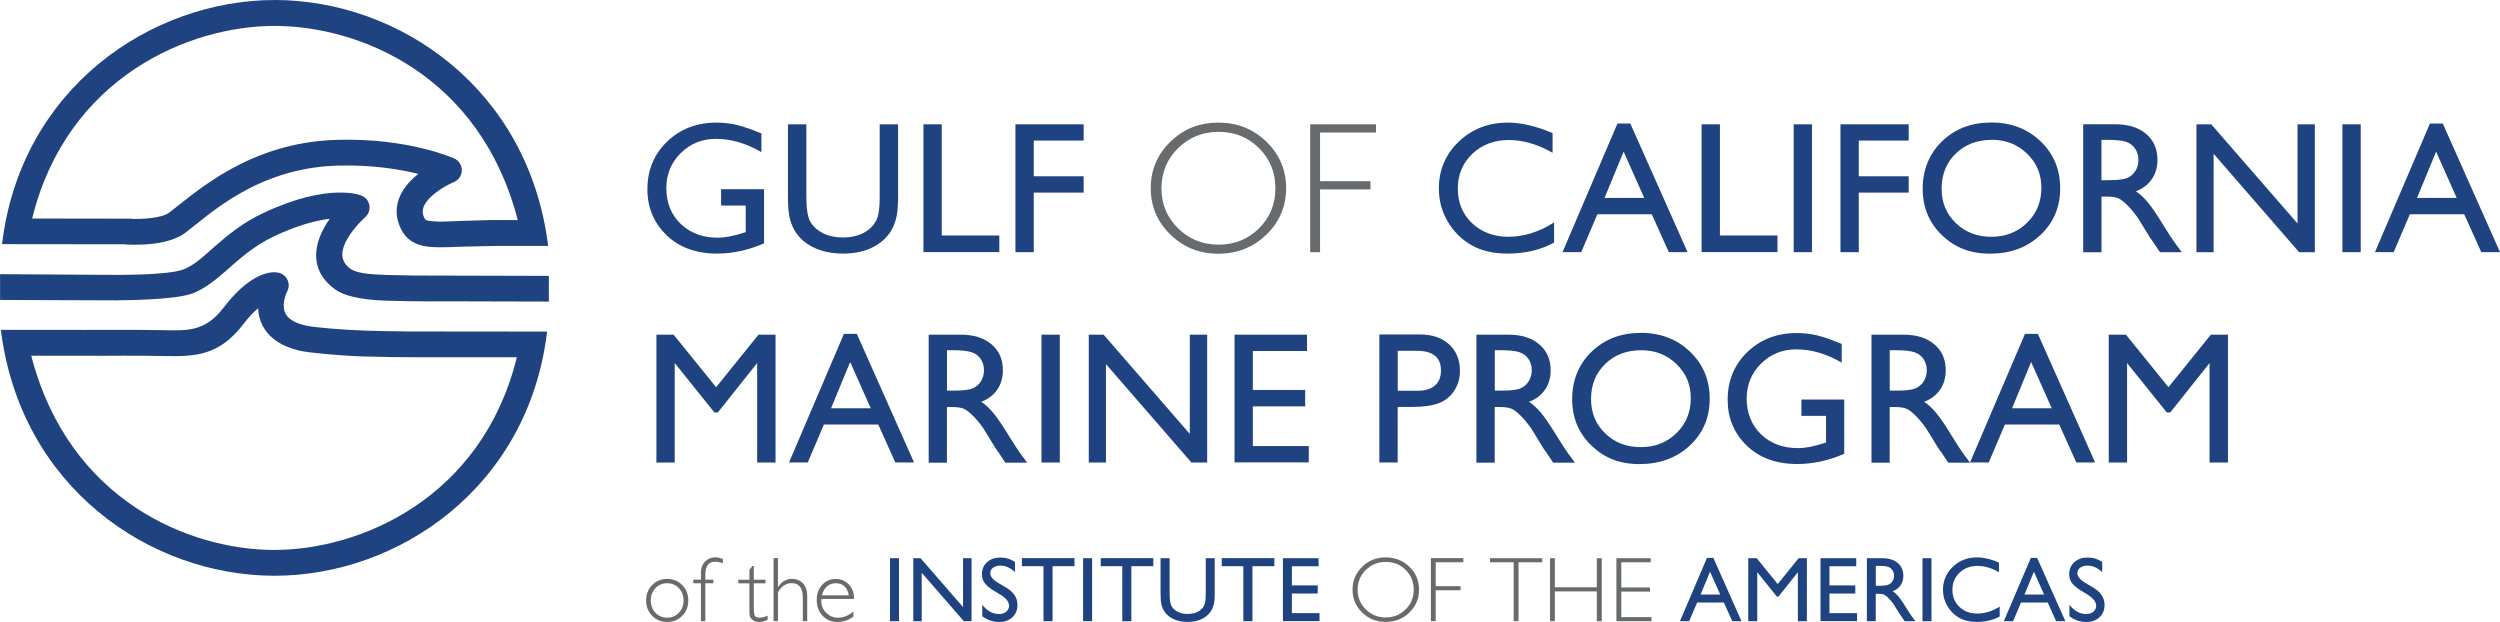 <?xml version="1.0" encoding="UTF-8"?>
<svg id="Layer_2" data-name="Layer 2" xmlns="http://www.w3.org/2000/svg" viewBox="0 0 352.14 87.61">
  <defs>
    <style>
      .cls-1 {
        fill: #686b6e;
      }

      .cls-2 {
        fill: #1f4380;
      }
    </style>
  </defs>
  <g id="Layer_1-2" data-name="Layer 1">
    <g id="GCMP_Final_Main-Blue" data-name="GCMP Final Main-Blue">
      <g>
        <path class="cls-1" d="M93.98,81.54c.85,0,1.55.29,2.12.87.56.58.85,1.3.85,2.17s-.28,1.58-.85,2.16c-.57.58-1.27.87-2.12.87s-1.55-.29-2.12-.87c-.57-.58-.85-1.3-.85-2.16s.28-1.59.85-2.17,1.28-.87,2.12-.87ZM93.98,87c.66,0,1.2-.23,1.64-.69.44-.46.66-1.04.66-1.73s-.22-1.27-.66-1.73c-.44-.47-.99-.7-1.64-.7s-1.21.23-1.65.69c-.44.46-.66,1.04-.66,1.74s.22,1.27.66,1.73c.44.46.99.69,1.65.69Z"/>
        <path class="cls-1" d="M101.82,78.76v.58c-.42-.15-.77-.22-1.05-.22-.94,0-1.42.6-1.42,1.81v.72h1.13v.51h-1.13v5.33h-.62v-5.33h-1.08v-.51h1.08v-.96c0-.67.19-1.2.59-1.6.39-.39.87-.59,1.44-.59.31,0,.66.08,1.07.25Z"/>
        <path class="cls-1" d="M106.18,79.72v1.94h1.64v.51h-1.64v3.47c0,.56.05.93.14,1.1.09.18.34.26.73.26.31,0,.66-.1,1.07-.29v.6c-.41.2-.81.3-1.21.3s-.71-.11-.96-.33c-.26-.22-.39-.52-.39-.91v-4.2h-1.57v-.51h1.57v-1.39l.42-.55h.2Z"/>
        <path class="cls-1" d="M109.58,78.63v4.04h.03c.49-.75,1.13-1.13,1.92-1.13.66,0,1.19.21,1.58.64.39.42.59,1,.59,1.74v3.57h-.62v-3.33c0-1.35-.53-2.02-1.59-2.02-.76,0-1.39.42-1.91,1.25v4.09h-.62v-8.87h.62Z"/>
        <path class="cls-1" d="M120.31,84.36h-4.6c-.01.1-.02.2-.02.31,0,.65.23,1.2.7,1.66.47.45,1.02.68,1.65.68.74,0,1.46-.29,2.17-.87v.7c-.67.52-1.42.77-2.25.77s-1.54-.29-2.09-.87c-.55-.58-.83-1.33-.83-2.23s.25-1.56.76-2.12c.51-.56,1.15-.84,1.92-.84.72,0,1.33.25,1.83.76.5.51.75,1.19.75,2.06ZM115.79,83.86h3.78c-.22-1.14-.84-1.71-1.85-1.71-.48,0-.89.15-1.24.45-.35.3-.58.72-.69,1.26Z"/>
        <rect class="cls-2" x="125.36" y="78.63" width="1.27" height="8.87"/>
        <path class="cls-2" d="M135.64,78.63h1.21v8.87h-1.09l-5.93-6.82v6.82h-1.19v-8.87h1.03l5.98,6.88v-6.88Z"/>
        <path class="cls-2" d="M140.94,83.78l-.96-.58c-.6-.37-1.03-.73-1.29-1.09s-.38-.77-.38-1.23c0-.7.24-1.26.73-1.7.48-.44,1.11-.65,1.89-.65s1.42.21,2.04.62v1.44c-.64-.61-1.33-.92-2.06-.92-.41,0-.76.1-1.02.29-.27.19-.4.44-.4.74,0,.27.1.52.29.75s.51.48.95.73l.97.57c1.08.64,1.62,1.46,1.62,2.46,0,.71-.24,1.29-.71,1.73-.48.44-1.09.67-1.86.67-.87,0-1.67-.27-2.39-.81v-1.61c.69.87,1.48,1.3,2.38,1.3.4,0,.73-.11.99-.33.26-.22.4-.5.4-.83,0-.54-.39-1.05-1.17-1.54Z"/>
        <path class="cls-2" d="M143.94,78.62h7.41v1.13h-3.09v7.75h-1.28v-7.75h-3.04v-1.13Z"/>
        <rect class="cls-2" x="152.56" y="78.63" width="1.27" height="8.87"/>
        <path class="cls-2" d="M155.04,78.62h7.41v1.13h-3.09v7.75h-1.28v-7.75h-3.04v-1.13Z"/>
        <path class="cls-2" d="M169.82,78.63h1.28v5.03c0,.68-.05,1.2-.15,1.54-.1.35-.22.64-.37.87-.15.23-.32.44-.54.62-.7.61-1.62.91-2.75.91s-2.08-.3-2.78-.9c-.21-.19-.39-.39-.54-.63-.15-.23-.27-.51-.36-.85-.09-.33-.14-.86-.14-1.57v-5.02h1.28v5.03c0,.83.09,1.41.29,1.74.19.33.48.59.87.78.39.2.85.3,1.38.3.75,0,1.37-.2,1.84-.59.25-.21.43-.46.54-.75.11-.29.17-.78.17-1.48v-5.03Z"/>
        <path class="cls-2" d="M172.1,78.62h7.4v1.13h-3.09v7.75h-1.28v-7.75h-3.04v-1.13Z"/>
        <path class="cls-2" d="M180.71,78.63h5.02v1.13h-3.76v2.7h3.64v1.14h-3.64v2.76h3.89v1.13h-5.15v-8.85Z"/>
        <path class="cls-1" d="M195.18,78.51c1.31,0,2.43.44,3.34,1.32.91.88,1.36,1.96,1.36,3.23s-.45,2.34-1.36,3.22c-.91.88-2.03,1.32-3.34,1.32s-2.4-.44-3.31-1.32c-.91-.88-1.36-1.96-1.36-3.22s.45-2.34,1.36-3.23c.91-.88,2.01-1.32,3.31-1.32ZM195.2,86.97c1.1,0,2.04-.38,2.79-1.13.77-.76,1.14-1.68,1.14-2.78s-.38-2.03-1.14-2.78c-.75-.76-1.69-1.13-2.79-1.13s-2.04.38-2.81,1.13c-.77.76-1.16,1.68-1.16,2.78s.39,2.02,1.16,2.78c.77.76,1.7,1.13,2.81,1.13Z"/>
        <path class="cls-1" d="M206.12,78.63v.57h-3.89v3.37h3.5v.57h-3.5v4.35h-.68v-8.87h4.56Z"/>
        <path class="cls-1" d="M217.23,78.63v.57h-3.33v8.3h-.69v-8.3h-3.33v-.57h7.34Z"/>
        <path class="cls-1" d="M225.62,78.63v8.87h-.7v-4.2h-5.91v4.2h-.68v-8.87h.68v4.09h5.91v-4.09h.7Z"/>
        <path class="cls-1" d="M232.52,78.63v.57h-4.15v3.55h4.04v.58h-4.04v3.6h4.25v.57h-4.94v-8.87h4.84Z"/>
        <path class="cls-2" d="M240.44,78.58h.9l3.96,8.92h-1.3l-1.18-2.63h-3.77l-1.12,2.63h-1.3l3.81-8.92ZM242.3,83.74l-1.43-3.21-1.33,3.21h2.76Z"/>
        <path class="cls-2" d="M253.33,78.63h1.18v8.87h-1.27v-6.9l-2.73,3.43h-.23l-2.76-3.43v6.9h-1.27v-8.87h1.2l2.95,3.64,2.94-3.64Z"/>
        <path class="cls-2" d="M256.43,78.63h5.03v1.13h-3.77v2.7h3.64v1.14h-3.64v2.76h3.89v1.13h-5.15v-8.85Z"/>
        <path class="cls-2" d="M262.96,87.5v-8.87h2.22c.9,0,1.6.22,2.13.67.52.44.79,1.05.79,1.8,0,.52-.13.96-.39,1.34s-.62.66-1.1.84c.27.19.56.44.82.76.27.32.66.88,1.14,1.68.31.5.56.88.75,1.14l.47.64h-1.52l-.38-.58s-.04-.06-.08-.11l-.25-.35-.4-.65-.42-.69c-.26-.36-.51-.65-.73-.87-.21-.22-.42-.37-.58-.47-.18-.1-.47-.14-.88-.14h-.34v3.86h-1.26ZM264.61,79.71h-.39v2.8h.49c.64,0,1.08-.06,1.31-.17.25-.11.43-.28.56-.5.14-.22.21-.47.21-.76s-.08-.53-.22-.76c-.16-.23-.36-.39-.64-.48-.26-.09-.7-.14-1.33-.14Z"/>
        <rect class="cls-2" x="270.79" y="78.63" width="1.27" height="8.87"/>
        <path class="cls-2" d="M281.67,85.44v1.4c-.94.51-2.01.76-3.22.76-.99,0-1.83-.2-2.52-.6-.69-.4-1.23-.95-1.64-1.64-.4-.7-.61-1.45-.61-2.27,0-1.29.47-2.38,1.39-3.26.91-.88,2.05-1.32,3.41-1.32.92,0,1.96.24,3.09.73v1.36c-1.03-.59-2.04-.89-3.03-.89s-1.86.32-2.53.96c-.68.64-1,1.44-1,2.41s.32,1.77.99,2.4c.65.63,1.49.94,2.53.94s2.12-.33,3.15-.99Z"/>
        <path class="cls-2" d="M286.06,78.58h.88l3.98,8.92h-1.3l-1.18-2.63h-3.77l-1.12,2.63h-1.3l3.81-8.92ZM287.92,83.74l-1.43-3.21-1.33,3.21h2.76Z"/>
        <path class="cls-2" d="M294.1,83.78l-.96-.58c-.61-.37-1.04-.73-1.3-1.09-.26-.36-.38-.77-.38-1.23,0-.7.23-1.26.73-1.7.48-.44,1.1-.65,1.88-.65s1.42.21,2.04.62v1.44c-.65-.61-1.33-.92-2.07-.92-.42,0-.75.1-1.03.29-.26.19-.4.44-.4.74,0,.27.1.52.3.75s.51.48.95.73l.96.57c1.09.64,1.62,1.46,1.62,2.46,0,.71-.23,1.29-.71,1.73-.47.44-1.09.67-1.85.67-.88,0-1.68-.27-2.39-.81v-1.61c.68.87,1.47,1.3,2.38,1.3.39,0,.73-.11.99-.33s.4-.5.4-.83c0-.54-.39-1.05-1.17-1.54Z"/>
        <path class="cls-2" d="M101.57,26.65h6.05v7.63c-2.22.96-4.42,1.44-6.6,1.44-2.98,0-5.36-.87-7.15-2.61-1.78-1.74-2.68-3.89-2.68-6.44,0-2.69.92-4.93,2.77-6.72,1.85-1.78,4.16-2.68,6.95-2.68,1.01,0,1.98.11,2.89.33.91.22,2.06.62,3.45,1.2v2.63c-2.15-1.25-4.28-1.87-6.39-1.87-1.97,0-3.63.67-4.98,2.01-1.35,1.34-2.02,2.99-2.02,4.94,0,2.05.67,3.72,2.02,5.02,1.35,1.3,3.09,1.95,5.21,1.95,1.03,0,2.26-.24,3.7-.71l.25-.07v-3.75h-3.47v-2.29Z"/>
        <path class="cls-2" d="M123.91,17.51h2.59v10.22c0,1.38-.1,2.42-.3,3.13-.2.7-.45,1.29-.75,1.76-.3.47-.66.89-1.09,1.26-1.43,1.23-3.29,1.84-5.6,1.84s-4.23-.61-5.65-1.83c-.43-.38-.79-.8-1.09-1.27-.3-.47-.54-1.04-.74-1.72-.19-.68-.29-1.74-.29-3.19v-10.2h2.59v10.22c0,1.69.19,2.87.58,3.53.39.66.98,1.19,1.77,1.59.79.4,1.72.6,2.8.6,1.53,0,2.78-.4,3.74-1.2.51-.43.87-.94,1.1-1.52.22-.59.34-1.59.34-3v-10.22Z"/>
        <path class="cls-2" d="M130.07,17.51h2.58v15.66h8.11v2.34h-10.69v-18.01Z"/>
        <path class="cls-2" d="M143.04,17.51h9.6v2.29h-7.03v5.03h7.03v2.3h-7.03v8.39h-2.58v-18.01Z"/>
        <path class="cls-1" d="M171.61,17.27c2.66,0,4.92.89,6.77,2.69,1.85,1.79,2.78,3.98,2.78,6.55s-.93,4.75-2.78,6.54c-1.85,1.79-4.11,2.69-6.77,2.69s-4.91-.9-6.75-2.69c-1.84-1.79-2.77-3.97-2.77-6.54s.92-4.76,2.77-6.55c1.84-1.8,4.09-2.69,6.75-2.69ZM171.66,34.46c2.24,0,4.14-.77,5.68-2.3,1.54-1.53,2.31-3.41,2.31-5.64s-.77-4.12-2.31-5.65c-1.54-1.54-3.44-2.3-5.68-2.3s-4.16.77-5.72,2.3c-1.56,1.53-2.34,3.42-2.34,5.65s.78,4.11,2.34,5.64c1.56,1.54,3.47,2.3,5.72,2.3Z"/>
        <path class="cls-1" d="M193.82,17.51v1.16h-7.88v6.85h7.1v1.16h-7.1v8.84h-1.39v-18.01h9.27Z"/>
        <path class="cls-2" d="M218.9,31.33v2.84c-1.89,1.03-4.07,1.55-6.55,1.55-2.01,0-3.72-.4-5.12-1.21s-2.51-1.92-3.33-3.34c-.82-1.42-1.23-2.95-1.23-4.6,0-2.62.93-4.83,2.8-6.62,1.87-1.78,4.17-2.68,6.92-2.68,1.89,0,3.99.49,6.3,1.48v2.77c-2.11-1.2-4.16-1.8-6.17-1.8s-3.77.65-5.14,1.95c-1.36,1.3-2.04,2.94-2.04,4.9s.67,3.6,2.01,4.87c1.34,1.27,3.06,1.91,5.14,1.91s4.31-.67,6.39-2.01Z"/>
        <path class="cls-2" d="M227.82,17.4h1.82l8.06,18.11h-2.64l-2.4-5.33h-7.66l-2.27,5.33h-2.64l7.74-18.11ZM231.6,27.88l-2.9-6.52-2.69,6.52h5.6Z"/>
        <path class="cls-2" d="M239.68,17.51h2.58v15.66h8.11v2.34h-10.69v-18.01Z"/>
        <rect class="cls-2" x="252.65" y="17.51" width="2.58" height="18.01"/>
        <path class="cls-2" d="M259.25,17.51h9.6v2.29h-7.03v5.03h7.03v2.3h-7.03v8.39h-2.58v-18.01Z"/>
        <path class="cls-2" d="M280.46,17.25c2.78,0,5.1.88,6.95,2.64,1.85,1.76,2.78,3.97,2.78,6.63s-.93,4.85-2.8,6.6c-1.87,1.74-4.22,2.61-7.07,2.61s-4.98-.87-6.79-2.61c-1.81-1.74-2.71-3.92-2.71-6.54s.91-4.92,2.73-6.68c1.82-1.76,4.12-2.64,6.91-2.64ZM280.56,19.7c-2.06,0-3.76.64-5.08,1.93-1.33,1.29-1.99,2.94-1.99,4.94s.67,3.56,2,4.85c1.33,1.29,3,1.93,5,1.93s3.69-.65,5.03-1.97c1.35-1.31,2.02-2.95,2.02-4.92s-.67-3.51-2.02-4.82c-1.35-1.3-3-1.95-4.96-1.95Z"/>
        <path class="cls-2" d="M293.43,35.51v-18.01h4.51c1.82,0,3.27.45,4.34,1.35,1.07.9,1.61,2.12,1.61,3.66,0,1.05-.26,1.96-.79,2.72-.52.77-1.28,1.34-2.25,1.72.58.38,1.14.89,1.68,1.55.55.65,1.33,1.8,2.32,3.42.63,1.02,1.13,1.79,1.51,2.31l.95,1.29h-3.07l-.79-1.18s-.07-.12-.15-.22l-.5-.71-.8-1.31-.86-1.4c-.53-.74-1.02-1.33-1.46-1.77-.44-.44-.84-.76-1.2-.95-.36-.2-.96-.29-1.8-.29h-.67v7.84h-2.58ZM296.78,19.7h-.78v5.68h.98c1.3,0,2.2-.11,2.69-.33.49-.23.86-.56,1.14-1.01.27-.45.4-.96.4-1.54s-.15-1.08-.45-1.54c-.3-.46-.72-.79-1.27-.98-.55-.19-1.45-.28-2.71-.28Z"/>
        <path class="cls-2" d="M323.61,17.51h2.45v18.01h-2.22l-12.04-13.86v13.86h-2.42v-18.01h2.09l12.15,13.97v-13.97Z"/>
        <rect class="cls-2" x="329.94" y="17.51" width="2.58" height="18.01"/>
        <path class="cls-2" d="M342.26,17.4h1.82l8.06,18.11h-2.64l-2.4-5.33h-7.66l-2.27,5.33h-2.64l7.74-18.11ZM346.04,27.88l-2.9-6.52-2.69,6.52h5.59Z"/>
        <path class="cls-2" d="M106.84,47.14h2.4v18.01h-2.59v-14.01l-5.54,6.96h-.48l-5.59-6.96v14.01h-2.58v-18.01h2.42l5.99,7.4,5.97-7.4Z"/>
        <path class="cls-2" d="M118.87,47.03h1.82l8.06,18.11h-2.64l-2.4-5.34h-7.66l-2.27,5.34h-2.64l7.73-18.11ZM122.65,57.51l-2.9-6.52-2.69,6.52h5.6Z"/>
        <path class="cls-2" d="M130.81,65.15v-18.01h4.51c1.82,0,3.27.45,4.34,1.36,1.07.9,1.6,2.12,1.6,3.66,0,1.05-.26,1.95-.79,2.72-.52.77-1.28,1.34-2.26,1.72.58.37,1.14.89,1.69,1.55.55.65,1.32,1.79,2.32,3.42.63,1.02,1.13,1.79,1.51,2.31l.95,1.29h-3.07l-.79-1.19s-.08-.12-.15-.22l-.5-.71-.8-1.32-.86-1.4c-.53-.74-1.02-1.33-1.46-1.76-.44-.44-.84-.76-1.2-.95-.36-.19-.96-.29-1.8-.29h-.67v7.84h-2.58ZM134.16,49.33h-.77v5.69h.98c1.31,0,2.2-.11,2.69-.34.49-.22.86-.56,1.13-1.01.27-.45.41-.97.41-1.54s-.15-1.08-.45-1.54c-.3-.46-.72-.78-1.27-.97-.55-.19-1.45-.29-2.71-.29Z"/>
        <rect class="cls-2" x="146.7" y="47.14" width="2.58" height="18.01"/>
        <path class="cls-2" d="M167.59,47.14h2.45v18.01h-2.22l-12.04-13.86v13.86h-2.42v-18.01h2.09l12.14,13.98v-13.98Z"/>
        <path class="cls-2" d="M173.89,47.14h10.21v2.3h-7.63v5.49h7.37v2.31h-7.37v5.59h7.88v2.3h-10.46v-17.99Z"/>
        <path class="cls-2" d="M194.29,65.15v-18.04h5.71c1.72,0,3.09.46,4.11,1.39s1.53,2.18,1.53,3.74c0,1.05-.26,1.97-.79,2.78-.52.81-1.24,1.39-2.15,1.76-.91.36-2.22.54-3.92.54h-1.91v7.82h-2.59ZM199.55,49.41h-2.67v5.63h2.82c1.05,0,1.86-.25,2.42-.74.57-.49.85-1.2.85-2.12,0-1.85-1.14-2.77-3.43-2.77Z"/>
        <path class="cls-2" d="M207.96,65.15v-18.01h4.51c1.82,0,3.27.45,4.34,1.36,1.07.9,1.61,2.12,1.61,3.66,0,1.05-.26,1.95-.79,2.72-.52.77-1.28,1.34-2.26,1.72.58.37,1.14.89,1.69,1.55.55.65,1.32,1.79,2.32,3.42.63,1.02,1.13,1.79,1.51,2.31l.95,1.29h-3.07l-.79-1.19s-.08-.12-.15-.22l-.5-.71-.8-1.32-.86-1.4c-.53-.74-1.02-1.33-1.46-1.76-.44-.44-.84-.76-1.2-.95-.36-.19-.96-.29-1.8-.29h-.67v7.84h-2.58ZM211.32,49.33h-.77v5.69h.98c1.31,0,2.2-.11,2.69-.34.49-.22.86-.56,1.13-1.01.27-.45.41-.97.41-1.54s-.15-1.08-.45-1.54c-.3-.46-.72-.78-1.27-.97-.55-.19-1.45-.29-2.71-.29Z"/>
        <path class="cls-2" d="M231.09,46.88c2.78,0,5.1.88,6.95,2.65,1.85,1.76,2.78,3.97,2.78,6.63s-.93,4.85-2.8,6.6c-1.87,1.74-4.23,2.61-7.07,2.61s-4.98-.87-6.79-2.61c-1.81-1.74-2.71-3.92-2.71-6.55s.91-4.91,2.73-6.67c1.82-1.76,4.13-2.65,6.91-2.65ZM231.19,49.33c-2.06,0-3.76.64-5.09,1.94-1.33,1.29-1.99,2.93-1.99,4.93s.67,3.56,2,4.85c1.33,1.29,3,1.93,5,1.93s3.69-.66,5.03-1.97c1.34-1.31,2.02-2.95,2.02-4.91s-.67-3.51-2.02-4.82c-1.34-1.3-3-1.95-4.96-1.95Z"/>
        <path class="cls-2" d="M253.72,56.28h6.05v7.64c-2.22.96-4.42,1.44-6.6,1.44-2.98,0-5.36-.87-7.15-2.61-1.78-1.74-2.67-3.89-2.67-6.44,0-2.69.92-4.93,2.77-6.72,1.85-1.78,4.17-2.68,6.95-2.68,1.02,0,1.98.11,2.89.33.91.22,2.06.62,3.46,1.21v2.63c-2.15-1.25-4.28-1.87-6.39-1.87-1.97,0-3.63.67-4.98,2.01-1.35,1.34-2.02,2.98-2.02,4.94s.68,3.72,2.02,5.02c1.35,1.29,3.09,1.94,5.21,1.94,1.03,0,2.26-.24,3.7-.71l.25-.08v-3.75h-3.47v-2.3Z"/>
        <path class="cls-2" d="M263.61,65.15v-18.01h4.51c1.82,0,3.27.45,4.34,1.36,1.07.9,1.61,2.12,1.61,3.66,0,1.05-.26,1.95-.79,2.72-.53.77-1.28,1.34-2.26,1.72.58.37,1.14.89,1.69,1.55.55.65,1.33,1.79,2.32,3.42.62,1.02,1.13,1.79,1.5,2.31l.96,1.29h-3.07l-.79-1.19s-.08-.12-.15-.22l-.51-.71-.8-1.32-.87-1.4c-.53-.74-1.02-1.33-1.46-1.76-.44-.44-.84-.76-1.2-.95-.35-.19-.96-.29-1.8-.29h-.67v7.84h-2.58ZM266.95,49.33h-.77v5.69h.98c1.31,0,2.2-.11,2.69-.34.49-.22.87-.56,1.14-1.01.27-.45.41-.97.41-1.54s-.15-1.08-.45-1.54c-.3-.46-.72-.78-1.27-.97-.54-.19-1.45-.29-2.71-.29Z"/>
        <path class="cls-2" d="M285.23,47.03h1.82l8.06,18.11h-2.65l-2.4-5.34h-7.66l-2.27,5.34h-2.64l7.74-18.11ZM289,57.51l-2.9-6.52-2.69,6.52h5.59Z"/>
        <path class="cls-2" d="M311.42,47.14h2.4v18.01h-2.59v-14.01l-5.54,6.96h-.48l-5.6-6.96v14.01h-2.58v-18.01h2.42l5.99,7.4,5.97-7.4Z"/>
        <g>
          <path class="cls-2" d="M16.52,42.3c2.01-.01,8.33-.12,10.59-.97,1.58-.6,2.99-1.68,4.49-2.98,1.88-1.63,3.94-3.63,7.07-5.1,3.4-1.59,5.98-2.22,7.77-2.43-.56.8-1.08,1.7-1.43,2.65-.89,2.45-.74,5.13,2.16,7.27,1.19.88,3.41,1.48,7.21,1.61,4.5.15,8.41.09,8.41.09h0l14.52.04v-3.62s-14.6-.04-14.6-.04c-.06,0-.33,0-.75,0h-.79s0,0,0,0c-1.52,0-3.99-.01-6.67-.09-2.7-.08-4.33-.28-5.18-.9-1.64-1.21-1.16-2.82-.44-4.11,1-1.77,2.55-3.12,2.55-3.12.48-.42.71-1.06.6-1.68-.11-.63-.54-1.15-1.14-1.38,0,0-4.47-1.92-13.78,2.45-2.94,1.38-5.06,3.15-6.9,4.76-1.55,1.36-2.84,2.62-4.41,3.21-2.15.82-9.3.77-10.63.75h0s-.14,0-.14,0h-.05s-.02,0-.02,0h0S.01,38.62.01,38.62v3.63s16.52.06,16.52.06h0Z"/>
          <path class="cls-2" d="M11.51,46.47c1.14,0,7.61-.04,11.71.04,3.21.07,5.72.16,8.24-3.14,4.54-5.95,7.74-4.96,7.74-4.96.56.11,1.04.48,1.29,1,.25.52.23,1.12-.04,1.63,0,0-.38.74-.47,1.67-.05.51-.01,1.1.33,1.63.44.68,1.32,1.19,2.78,1.52,1.18.27,5.17.6,8.29.71,1.87.06,4.16.1,6.2.12l19.48.02c-2.62,22.02-21.05,34.44-38.51,34.39-17.44-.06-35.67-12.46-38.43-34.63h11.39ZM13.3,50.11h0s-8.9,0-8.9,0c5.31,20.48,22.34,27.32,34.15,27.35,12.15.04,29.36-7.26,34.25-27.14h-10.16s0,0,0,0c0,0-6.93.04-11.4-.11-3.38-.11-7.69-.51-8.97-.8-2.72-.61-4.21-1.82-5.02-3.09-.61-.94-.85-1.96-.88-2.91-.62.52-1.31,1.23-2.03,2.17-3.46,4.53-6.79,4.66-11.2,4.57-3.78-.08-8.49-.04-9.84-.03Z"/>
          <path class="cls-2" d="M17.62,34.41l-17.33-.02C2.9,12.39,21.34-.03,38.79,0c17.46.06,35.67,12.46,38.42,34.64h-6.37s0-.01,0-.01c-.75.01-4.96.08-5.91.12-2.3.09-4.11.17-5.41-.14-1.34-.32-2.28-.98-2.89-2.08-1.45-2.62-.66-4.93.9-6.73.42-.48.89-.92,1.38-1.31-2.61-.65-6.54-1.31-11.44-1.16-11.24.35-17.91,6.83-21.38,9.47-1.08.82-2.73,1.3-4.35,1.51-2.11.27-4.12.12-4.12.12v-.02ZM69.26,31h0s3.67,0,3.67,0C67.63,10.5,50.59,3.69,38.78,3.65c-12.15-.04-29.36,7.25-34.25,27.13l14.04.02.02.04c.64.01,1.64,0,2.68-.13.96-.12,1.97-.31,2.61-.8,3.8-2.89,11.17-9.82,23.47-10.21,10.21-.32,16.63,2.62,16.63,2.62.66.3,1.08.96,1.07,1.68-.01.72-.45,1.37-1.12,1.65,0,0-2.29.93-3.66,2.52-.61.71-1.03,1.59-.46,2.61.17.31.54.32.97.37,1.04.13,2.38.04,4.01-.03.94-.04,3.88-.11,4.47-.13Z"/>
        </g>
      </g>
    </g>
  </g>
</svg>
